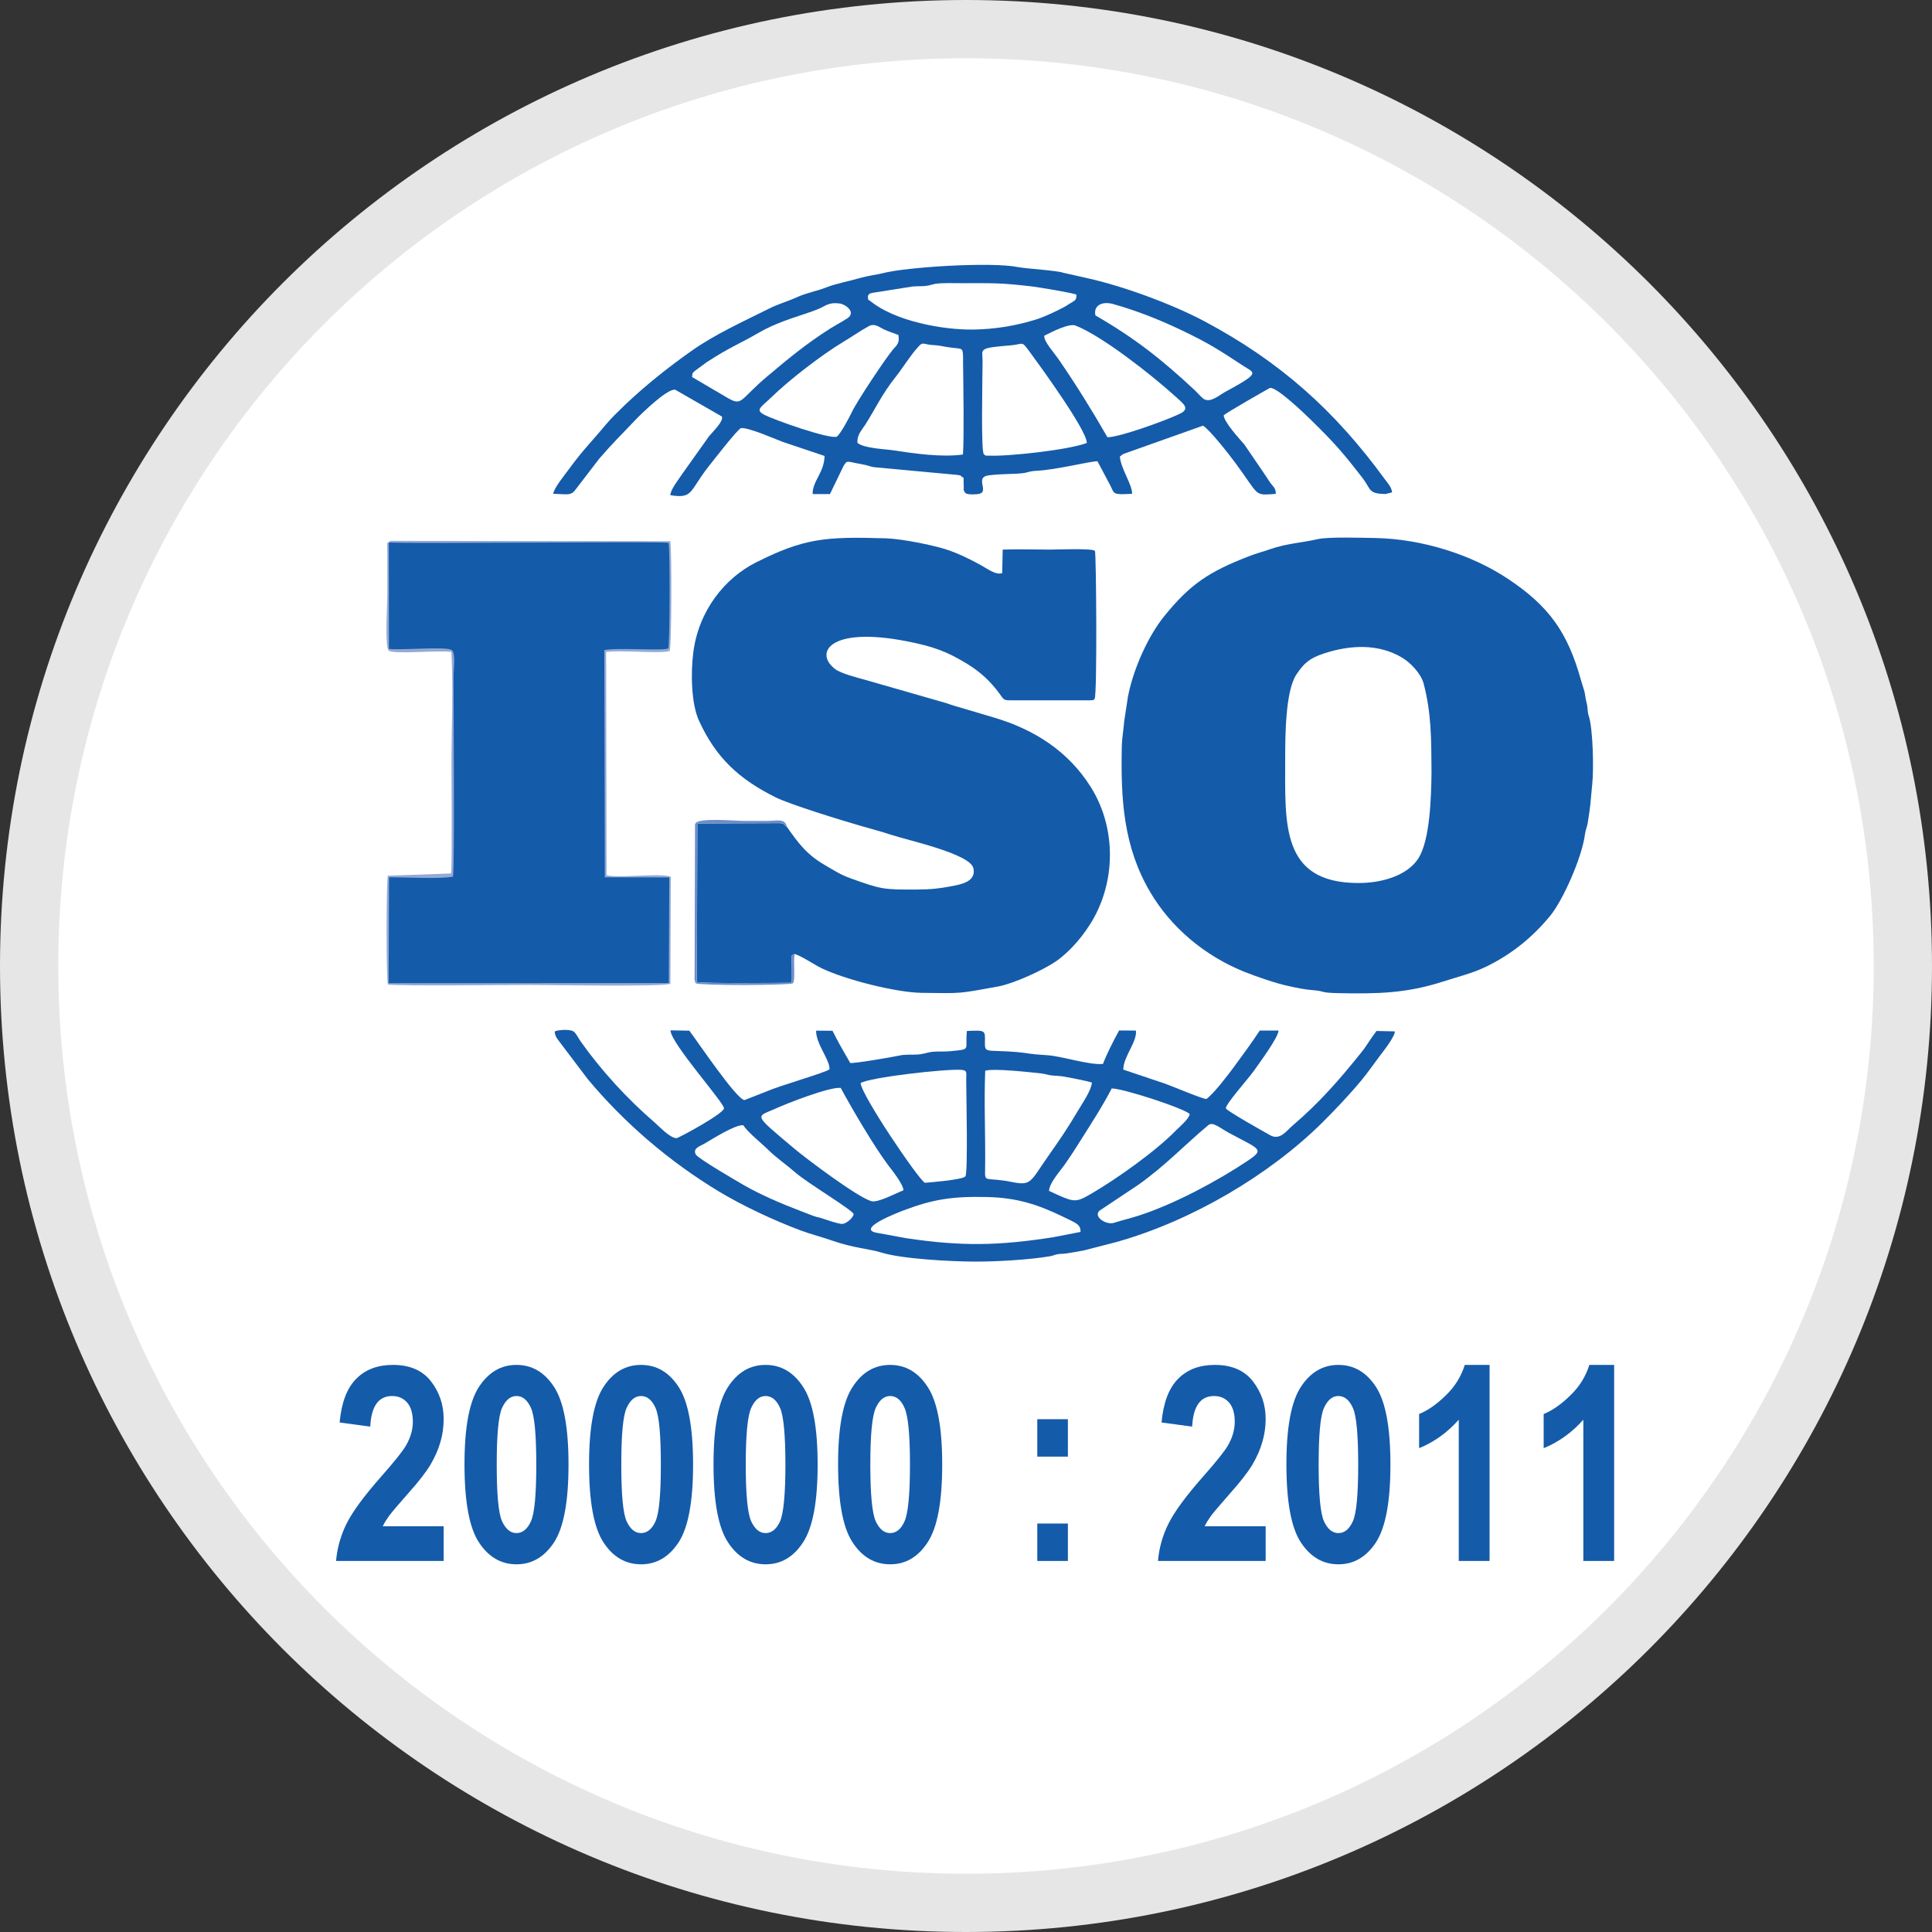 <?xml version="1.0" encoding="UTF-8"?>
<!DOCTYPE svg PUBLIC "-//W3C//DTD SVG 1.1//EN" "http://www.w3.org/Graphics/SVG/1.1/DTD/svg11.dtd">
<!-- Creator: CorelDRAW 2020 (64-Bit) -->
<svg xmlns="http://www.w3.org/2000/svg" xml:space="preserve" width="190px" height="190px" version="1.1" style="shape-rendering:geometricPrecision; text-rendering:geometricPrecision; image-rendering:optimizeQuality; fill-rule:evenodd; clip-rule:evenodd"
viewBox="0 0 190 190"
 xmlns:xlink="http://www.w3.org/1999/xlink"
 xmlns:xodm="http://www.corel.com/coreldraw/odm/2003">
 <rect x="0" y="0" width="190" height="190" fill="#333333" stroke="none"/>
 <defs>
  <style type="text/css">
   <![CDATA[
    .fil2 {fill:#145BAA}
    .fil5 {fill:#6D8EC8}
    .fil3 {fill:#94AAD4}
    .fil4 {fill:white}
    .fil0 {fill:white}
    .fil6 {fill:#145BAA;fill-rule:nonzero}
    .fil1 {fill:#E6E6E6;fill-rule:nonzero}
   ]]>
  </style>
 </defs>
 <g id="Capa_x0020_1">
  <g id="_2522130955312">
   <circle class="fil0" cx="95" cy="95" r="92.14"/>
   <path class="fil1" d="M95 0c26.23,0 49.98,10.63 67.18,27.82 17.19,17.2 27.82,40.95 27.82,67.18 0,26.23 -10.63,49.98 -27.82,67.18 -17.2,17.19 -40.95,27.82 -67.18,27.82 -26.23,0 -49.98,-10.63 -67.18,-27.82 -17.19,-17.2 -27.82,-40.95 -27.82,-67.18 0,-26.23 10.63,-49.98 27.82,-67.18 17.2,-17.19 40.95,-27.82 67.18,-27.82zm63.13 31.87c-16.16,-16.15 -38.48,-26.14 -63.13,-26.14 -24.65,0 -46.97,9.99 -63.13,26.14 -16.15,16.16 -26.14,38.48 -26.14,63.13 0,24.65 9.99,46.97 26.14,63.13 16.16,16.15 38.48,26.14 63.13,26.14 24.65,0 46.97,-9.99 63.13,-26.14 16.15,-16.16 26.14,-38.48 26.14,-63.13 0,-24.65 -9.99,-46.97 -26.14,-63.13z"/>
   <path class="fil2" d="M129.6 53.02c-1.59,0.36 -3.09,0.43 -4.69,0.99 -0.75,0.26 -1.36,0.41 -2.13,0.71 -3.86,1.5 -5.74,2.72 -8.31,5.91 -1.5,1.86 -3,5.06 -3.54,7.87l-0.37 2.42c-0.07,0.91 -0.22,1.6 -0.24,2.59 -0.1,5.07 0.15,9.74 2.8,14.23 2.04,3.46 5.32,6.24 9.23,7.82 1.23,0.49 3.1,1.14 4.36,1.41 0.81,0.18 1.62,0.35 2.45,0.41 1.22,0.1 0.57,0.25 2.48,0.29 3.88,0.08 6.68,0.01 10.24,-1.13 1.52,-0.49 2.88,-0.81 4.22,-1.45 2.64,-1.27 4.71,-3.02 6.37,-5.05 1.2,-1.47 3.1,-5.64 3.41,-8.04 0.05,-0.4 0.2,-0.67 0.26,-1.06 0.34,-2.12 0.24,-1.8 0.45,-3.86 0.15,-1.38 0.08,-5.42 -0.35,-6.68 -0.15,-0.44 -0.07,-0.75 -0.2,-1.26 -0.13,-0.47 -0.12,-0.66 -0.22,-1.14l-0.34 -1.11c-1.31,-4.68 -3.11,-7.25 -7.16,-9.95 -3.59,-2.4 -8.49,-3.94 -13.06,-4.03 -1.29,-0.02 -4.61,-0.13 -5.66,0.11z"/>
   <path class="fil2" d="M77.38 81.31c-0.43,-0.27 -0.19,-0.36 -0.88,-0.36l-7.92 0.03 -0.05 15.59c0.53,0.17 8.08,0.09 9.25,0.08 0.08,-0.14 0.04,0.07 0.09,-0.31l0 -1.13c-0.01,-1.32 -0.16,-1.23 0.27,-1.39 0.63,0.16 1.94,1.05 2.64,1.39 2.28,1.11 7.29,2.39 9.83,2.43 4.13,0.06 3.62,0.08 7.57,-0.63 1.51,-0.28 4.4,-1.6 5.67,-2.47 1.33,-0.92 2.8,-2.57 3.78,-4.37 2.12,-3.93 2.06,-8.96 -0.39,-12.82 -2.18,-3.45 -5.5,-5.61 -9.51,-6.79l-3.13 -0.93c-0.5,-0.14 -1.02,-0.29 -1.53,-0.48l-7.91 -2.27c-0.79,-0.22 -2.42,-0.63 -3,-1.06 -2.11,-1.56 -0.68,-4.25 6.99,-2.76 2.62,0.51 3.98,1.01 5.97,2.23 1.26,0.77 2.29,1.71 3.17,2.92 0.48,0.66 0.38,0.67 1.36,0.66l7.58 0c0.52,-0.06 0.21,0.04 0.42,-0.15 0.26,-0.29 0.16,-14.38 0.03,-14.54 -0.21,-0.28 -3.83,-0.13 -4.41,-0.13 -1.52,0 -3.15,-0.06 -4.66,0l-0.05 2.32c-0.71,0.19 -1.36,-0.41 -2.54,-1.03 -0.82,-0.43 -1.58,-0.81 -2.56,-1.17 -1.3,-0.49 -4.71,-1.18 -6.34,-1.23 -5.96,-0.18 -8.03,-0.01 -12.77,2.37 -3.06,1.54 -5.64,4.72 -6.17,8.86 -0.26,2.03 -0.2,5.05 0.56,6.7 1.65,3.62 3.9,5.73 7.51,7.53 1.47,0.73 6.43,2.25 8.43,2.83 1.04,0.3 1.91,0.52 3,0.88 1.68,0.55 7.74,1.86 8.05,3.28 0.27,1.27 -1.09,1.57 -2.14,1.76 -1.23,0.23 -1.95,0.32 -3.43,0.33 -3.29,0.02 -3.51,-0.02 -6.53,-1.11 -1.02,-0.37 -1.6,-0.77 -2.52,-1.3 -1.82,-1.06 -2.62,-2.19 -3.73,-3.76z"/>
   <path class="fil2" d="M54.56 101.43c-0.02,0.52 0.38,0.88 0.65,1.27l2.58 3.41c3.56,4.28 8.01,8.11 12.9,11.06 2.34,1.41 5.41,2.85 8.03,3.83 0.99,0.37 2.04,0.63 3.1,1 2.1,0.74 3.66,0.81 4.82,1.17 2.03,0.64 6.86,0.89 9.18,0.9 2.16,0.01 5.4,-0.18 7.4,-0.52 0.37,-0.06 0.44,-0.13 0.7,-0.19 0.32,-0.07 0.59,-0.04 0.93,-0.09 0.5,-0.07 1.23,-0.2 1.79,-0.31l3.21 -0.83c7.32,-2.07 14.94,-6.53 20.22,-11.76 1.29,-1.29 2.66,-2.73 3.85,-4.17 0.6,-0.72 1.13,-1.5 1.71,-2.27 0.38,-0.51 1.52,-1.92 1.55,-2.5l-1.81 -0.04c-0.61,0.79 -0.95,1.44 -1.47,2.08 -2.17,2.71 -4.16,4.99 -6.78,7.22 -0.58,0.49 -1.23,1.49 -2.19,0.96 -0.51,-0.28 -4.31,-2.41 -4.37,-2.65 -0.09,-0.35 2.28,-3.01 2.75,-3.69 0.44,-0.63 2.45,-3.33 2.42,-3.96l-1.84 0c-0.83,1.25 -1.62,2.33 -2.49,3.51 -0.61,0.83 -2.03,2.7 -2.76,3.22 -0.46,-0.03 -3.23,-1.21 -4.01,-1.49l-4.16 -1.4c-0.01,-1.25 1.38,-2.74 1.24,-3.84l-1.65 -0.01c-0.52,0.94 -1.21,2.29 -1.59,3.29 -1.36,0.14 -4.05,-0.78 -5.53,-0.86 -1.88,-0.11 -1.72,-0.2 -2.96,-0.31 -3.04,-0.25 -3.14,0.18 -3.12,-1.01 0.03,-1.14 0.05,-1.14 -1.77,-1.06 -0.22,1.92 0.53,1.78 -1.65,1.99 -0.58,0.06 -1.19,0 -1.76,0.06 -0.56,0.07 -0.81,0.23 -1.51,0.27 -0.56,0.03 -1.2,-0.03 -1.73,0.1 -0.58,0.13 -4.63,0.83 -4.83,0.72l-0.88 -1.54c-0.28,-0.48 -0.61,-1.13 -0.86,-1.62l-1.61 -0.01c-0.03,1.29 1.36,2.86 1.32,3.8 -0.4,0.33 -4.9,1.6 -6.28,2.21l-2.09 0.82c-0.82,-0.12 -4.65,-5.82 -5.42,-6.83l-1.85 -0.03c0,1.24 5.3,7.14 5.26,7.67 -0.04,0.53 -4.46,2.92 -4.66,2.93 -0.63,0.02 -1.75,-1.19 -2.17,-1.55 -2.62,-2.25 -5.18,-5.03 -7.23,-7.91 -0.26,-0.36 -0.54,-0.98 -0.82,-1.08 -0.43,-0.17 -1.39,-0.12 -1.76,0.04z"/>
   <path class="fil2" d="M54.41 48.56c1.42,0.04 1.74,0.22 2.22,-0.45l2.3 -3c1.52,-1.75 1.95,-2.11 3.44,-3.69 0.62,-0.66 3.26,-3.25 4.04,-3.09l4.58 2.63c0.2,0.44 -0.82,1.42 -1.26,1.94l-2.68 3.77c-0.32,0.5 -1.14,1.51 -1.12,2.03 2.28,0.36 1.83,-0.39 3.79,-2.87 0.41,-0.51 2.77,-3.57 3.15,-3.73 0.74,-0.08 3.32,1.06 4.06,1.34l4.16 1.4c-0.03,1.65 -1.21,2.48 -1.17,3.75l1.7 0 1.32 -2.73c0.39,-0.67 0.33,-0.46 1.74,-0.22 0.56,0.09 0.88,0.23 1.24,0.3l8.2 0.76c0.63,0.1 0.13,0.02 0.64,0.28l0.02 1.1c0.13,0.81 -0.18,-0.6 0.05,0.21 0.01,0.03 0.03,0.07 0.04,0.09 0.1,0.3 0.85,0.24 1.19,0.22 1.48,-0.09 -0.38,-1.68 1.22,-1.86 1.33,-0.16 2.37,-0.1 3.25,-0.2 0.58,-0.06 0.61,-0.2 1.39,-0.24 1.94,-0.09 5.31,-0.95 6.01,-0.94l1.25 2.36c0.44,0.87 0.2,0.95 2.16,0.84 0,-0.92 -1.08,-2.41 -1.21,-3.64 0.1,-0.1 0.06,-0.08 0.21,-0.18 0.2,-0.14 -0.01,-0.03 0.23,-0.13l7.74 -2.75c0.65,0.39 2.53,2.78 3.2,3.69 2.42,3.28 1.76,3.17 3.96,3.02 -0.01,-0.61 -0.24,-0.67 -0.55,-1.1 -0.23,-0.34 -0.42,-0.65 -0.63,-0.95l-1.93 -2.83c-0.53,-0.59 -1.96,-2.17 -2.02,-2.84 0.28,-0.29 4.54,-2.7 4.55,-2.7 0.67,-0.12 3.46,2.58 4.04,3.15 2.33,2.28 3.17,3.25 5.1,5.75 0.81,1.06 0.51,1.52 2.24,1.53l0.63 -0.16c-0.04,-0.51 -0.43,-0.91 -0.7,-1.28 -4.9,-6.72 -10.26,-11.56 -17.78,-15.56 -3.18,-1.68 -7.91,-3.43 -11.47,-4.22l-2.4 -0.54c-0.51,-0.21 -3.64,-0.4 -4.41,-0.55 -2.71,-0.55 -11.16,0.01 -13.33,0.6 -0.44,0.12 -1.37,0.22 -2.42,0.52 -0.97,0.29 -2.13,0.48 -3.09,0.86 -0.89,0.36 -2.02,0.56 -2.88,0.96 -0.95,0.43 -1.9,0.69 -2.81,1.15 -2.5,1.25 -5.29,2.51 -7.61,4.15 -2.36,1.67 -4.54,3.41 -6.55,5.32 -0.64,0.62 -1.35,1.3 -1.89,1.95 -1.32,1.6 -2.21,2.44 -3.58,4.32 -0.4,0.55 -1.52,1.91 -1.57,2.46z"/>
   <path class="fil3" d="M38.24 53.35c-0.26,0.06 -0.14,0.04 -0.16,0.48 -0.01,0.18 0.01,0.5 0.01,0.69l0 4.07c0,0.92 -0.26,4.93 0.13,5.39 0.56,0.41 5.02,-0.07 6.17,0.14 0.2,3.42 0.01,7.48 0.01,10.97 0,0.36 0.07,10.39 -0.04,10.81l-6.22 0.22c-0.16,0.76 -0.16,9.94 0,10.7 1.09,0.17 11.86,0.04 13.94,0.04 1.83,0 13.05,0.21 13.85,-0.11l0.04 -10.53c-1.19,-0.41 -5.24,0.2 -6.32,-0.16l-0.04 -21.94c1.36,-0.22 5.4,0.2 6.25,-0.1 0.19,-0.4 0.22,-9.88 0.06,-10.8l-27.39 -0.03c-0.34,0.07 -0.17,-0.08 -0.29,0.16z"/>
   <path class="fil2" d="M38.24 53.35l0.01 10.46c1.12,0.17 5.72,-0.29 6.21,0.14 0.37,0.43 0.14,1.9 0.14,2.55 0,2.7 0.12,18.81 -0.05,19.71 -1.2,0.26 -4.83,0.05 -6.29,0.07l-0.04 10.41 27.55 -0.01 0.05 -10.39 -6.34 -0.01 -0.05 -22.34c1.05,-0.29 6.03,0.11 6.29,-0.19 0.15,-0.25 0.19,-9.6 0.03,-10.36 -0.43,-0.17 -24.32,0.1 -27.51,-0.04z"/>
   <path class="fil4" d="M126.39 74.75c0,6.3 -0.43,12.07 7.17,12.09 2.39,0.01 4.87,-0.76 5.93,-2.43 1.13,-1.77 1.26,-5.91 1.29,-8.41 -0.02,-3.39 -0.01,-5.83 -0.77,-8.76 -0.27,-1.02 -1.31,-2.08 -2.13,-2.57 -2.33,-1.39 -5.1,-1.25 -7.67,-0.41 -1.43,0.47 -1.97,0.96 -2.71,2.06 -1.09,1.62 -1.11,6.03 -1.11,8.43z"/>
   <path class="fil4" d="M107.38 106.46c-0.69,-0.2 -1.61,-0.37 -2.4,-0.52 -0.53,-0.1 -0.75,-0.13 -1.37,-0.16 -0.49,-0.03 -0.8,-0.17 -1.24,-0.22 -0.99,-0.1 -4.62,-0.52 -5.48,-0.26 -0.13,3.24 0.04,6.5 -0.01,9.69 -0.03,1.41 -0.03,0.72 2.62,1.25 1.88,0.38 1.81,0.02 3.41,-2.29 1.34,-1.92 1.96,-2.79 3.14,-4.78 0.4,-0.69 1.28,-1.93 1.33,-2.71z"/>
   <path class="fil4" d="M84.33 43.56c0.69,0.55 2.74,0.6 3.54,0.73 2.05,0.31 4.68,0.7 6.83,0.41 0.12,-1.6 0.04,-6.84 0.01,-9.05 0,-0.21 0.01,-0.48 0,-0.68 -0.06,-0.98 -0.12,-0.53 -2.24,-0.96 -0.35,-0.07 -0.74,-0.06 -1.13,-0.12 -0.64,-0.11 -0.63,-0.22 -1.03,0.21 -0.8,0.87 -1.45,1.98 -2.23,2.97 -1.39,1.76 -1.93,3.03 -2.99,4.7 -0.37,0.57 -0.84,1.04 -0.76,1.79z"/>
   <path class="fil4" d="M84.64 106.51c0.02,1.12 5.7,9.52 6.32,9.81 0,0 3.68,-0.27 3.98,-0.63 0.26,-0.33 0.09,-7.93 0.08,-9.52 0,-0.71 0.15,-0.92 -0.54,-0.96 -1.63,-0.09 -8.92,0.74 -9.84,1.3z"/>
   <path class="fil4" d="M96.61 37.01c0.01,0.73 -0.14,7.33 0.14,7.65 0.25,0.21 0.08,0.13 0.52,0.15 1.86,0.09 7.89,-0.57 9.61,-1.25 0.03,-1.21 -4.55,-7.51 -5.61,-8.95 -0.85,-1.15 -0.57,-0.76 -1.84,-0.65 -3.32,0.27 -2.81,0.33 -2.8,1.58 0,0.49 -0.02,0.98 -0.02,1.47z"/>
   <path class="fil4" d="M88.85 117.06c-0.03,-0.62 -1.11,-1.95 -1.53,-2.51 -1.33,-1.76 -3.58,-5.59 -4.64,-7.56 -1.09,-0.13 -5.33,1.54 -6.4,2.03 -1.93,0.87 -2.33,0.43 1.81,3.92 1.08,0.91 6.2,4.79 7.61,5.19 0.64,0.18 2.49,-0.83 3.15,-1.07z"/>
   <path class="fil4" d="M102.69 33.02c0,0.64 0.9,1.55 1.53,2.48 1.71,2.5 3.13,4.79 4.69,7.5 1.18,0.01 5.8,-1.67 7.1,-2.3 1.07,-0.51 0.42,-0.96 -0.45,-1.74 -2.23,-2.03 -7.14,-5.9 -9.78,-6.94 -0.66,-0.26 -2.41,0.66 -3.09,1z"/>
   <path class="fil4" d="M103.17 117.12c2.51,1.16 2.54,1.21 4.19,0.25 2.51,-1.47 6.32,-4.17 8.33,-6.24 0.24,-0.24 1.27,-1.12 1.31,-1.57 -0.52,-0.56 -6.56,-2.52 -7.67,-2.52 -0.89,1.73 -2.09,3.57 -3.04,5.08 -0.5,0.8 -1.04,1.64 -1.62,2.46 -0.41,0.58 -1.5,1.79 -1.5,2.54z"/>
   <path class="fil4" d="M82.3 42.94c0.37,-0.28 1.23,-1.89 1.5,-2.46 0.47,-1 3.19,-5.1 3.99,-6.07 0.39,-0.47 0.71,-0.63 0.56,-1.47 -0.51,-0.2 -0.97,-0.33 -1.47,-0.57 -0.37,-0.17 -0.85,-0.61 -1.43,-0.3 -0.88,0.48 -1.72,1.08 -2.58,1.59 -2.08,1.25 -5.29,3.73 -7.02,5.42 -1.01,0.97 -1.59,1.21 -0.74,1.68 0.92,0.51 6.5,2.47 7.19,2.18z"/>
   <path class="fil4" d="M106.27 121.15c-0.02,-0.76 -0.39,-0.84 -1.7,-1.48 -2.47,-1.2 -4.56,-1.89 -7.51,-1.95 -3.38,-0.08 -5.3,0.22 -8.16,1.3 -0.49,0.18 -5.02,1.91 -2.49,2.25l2.66 0.49c5.45,0.82 9.12,0.76 14.52,-0.09l2.68 -0.52z"/>
   <path class="fil4" d="M85.35 29.1c0.05,0.54 -0.04,0.28 0.31,0.56 2.38,1.91 7.01,2.79 10.04,2.75 2.15,-0.03 4.12,-0.37 5.92,-0.91 0.85,-0.24 1.61,-0.6 2.4,-0.98 0.34,-0.16 0.83,-0.42 1.1,-0.61 0.49,-0.33 0.77,-0.31 0.74,-0.93 -0.23,-0.16 -3.8,-0.74 -4.29,-0.8 -3.23,-0.38 -3.82,-0.33 -7,-0.33 -0.68,0 -1.94,-0.04 -2.56,0.06 -0.27,0.04 -0.6,0.17 -0.96,0.21 -0.44,0.05 -0.89,0.01 -1.33,0.06l-3.91 0.62c-0.45,0.13 -0.22,0 -0.46,0.3z"/>
   <path class="fil4" d="M118.83 110.65c-2.31,1.93 -4.21,3.97 -6.9,5.88l-3.8 2.53c-0.65,0.61 0.67,1.43 1.41,1.2 0.89,-0.28 1.72,-0.47 2.56,-0.75 3.46,-1.13 7.66,-3.39 10.58,-5.34 1.73,-1.16 1.24,-1.11 -1.75,-2.72 -0.99,-0.53 -1.64,-1.17 -2.1,-0.8z"/>
   <path class="fil4" d="M68.06 37.08l3.34 1.96c1.67,1 1.23,0.33 4.13,-2.09 1.98,-1.67 3.85,-3.21 6.1,-4.63 0.52,-0.33 1.23,-0.7 1.71,-1.02 0.89,-0.6 -0.21,-1.38 -0.74,-1.45 -1.12,-0.16 -1.41,0.25 -2.1,0.53 -1.59,0.66 -3.67,1.08 -5.84,2.32 -2.16,1.24 -2.82,1.4 -5.19,2.94l-1.17 0.86c-0.3,0.38 -0.15,0.01 -0.24,0.58z"/>
   <path class="fil4" d="M83.96 119.4c-0.25,-0.5 -4.52,-3.02 -5.75,-4.1 -0.89,-0.78 -1.85,-1.42 -2.65,-2.21 -0.68,-0.68 -2,-1.7 -2.46,-2.43 -0.77,-0.09 -2.98,1.32 -3.86,1.83 -0.37,0.21 -1.15,0.44 -0.81,1.05 0.23,0.41 4.14,2.67 4.77,3.04 1.54,0.88 3.6,1.78 5.37,2.45 0.47,0.18 0.93,0.36 1.37,0.53 0.24,0.09 0.41,0.13 0.72,0.2 0.23,0.06 1.88,0.67 2.23,0.6 0.37,-0.07 0.96,-0.53 1.07,-0.96z"/>
   <path class="fil4" d="M107.73 31.02c3.91,2.26 6.56,4.36 9.77,7.36 0.26,0.25 0.59,0.62 0.79,0.79 0.66,0.55 1.57,-0.28 2.15,-0.6 3.59,-1.95 2.97,-1.85 1.83,-2.59 -2.35,-1.54 -3.36,-2.21 -6.02,-3.48 -2.2,-1.05 -4.43,-1.94 -6.78,-2.6 -1.12,-0.31 -1.96,0.17 -1.74,1.12z"/>
   <path class="fil5" d="M78.14 93.82c-0.43,0.16 -0.28,0.07 -0.27,1.39l0 1.13c-0.05,0.38 -0.01,0.17 -0.09,0.31 -1.17,0.01 -8.72,0.09 -9.25,-0.08l0.05 -15.59 7.92 -0.03c0.69,0 0.45,0.09 0.88,0.36 -0.16,-0.87 -1.01,-0.58 -1.91,-0.58 -0.79,0 -1.58,0 -2.37,0 -0.81,0 -4.54,-0.35 -4.72,0.28 -0.01,0.03 -0.03,0.06 -0.03,0.09l-0.04 14.68c0,0.07 -0.01,0.4 -0.01,0.45 0.04,0.4 -0.06,-0.18 0.04,0.21 0.09,0.4 0,0.11 0.11,0.27 0.44,0.22 9.13,0.21 9.52,-0.01 0.28,-0.25 0.03,-2.04 0.17,-2.88z"/>
   <path class="fil6" d="M43.63 150.1l0 3.41 -10.58 0c0.11,-1.29 0.46,-2.52 1.04,-3.68 0.58,-1.17 1.71,-2.7 3.38,-4.6 1.33,-1.5 2.14,-2.53 2.45,-3.06 0.45,-0.78 0.68,-1.56 0.68,-2.34 0,-0.84 -0.19,-1.47 -0.56,-1.9 -0.38,-0.43 -0.87,-0.64 -1.48,-0.64 -1.33,0 -2.05,1 -2.15,3.01l-3.01 -0.41c0.18,-1.95 0.72,-3.38 1.63,-4.29 0.9,-0.92 2.11,-1.37 3.61,-1.37 1.65,0 2.9,0.53 3.74,1.61 0.83,1.07 1.25,2.3 1.25,3.7 0,0.78 -0.1,1.54 -0.32,2.28 -0.21,0.74 -0.54,1.48 -0.98,2.23 -0.45,0.75 -1.19,1.7 -2.23,2.86 -0.97,1.1 -1.58,1.82 -1.84,2.17 -0.25,0.35 -0.46,0.69 -0.62,1.02l5.99 0z"/>
   <path id="1" class="fil6" d="M50.79 134.23c1.53,0 2.76,0.72 3.71,2.18 0.94,1.45 1.41,3.99 1.41,7.62 0,3.63 -0.47,6.17 -1.41,7.63 -0.95,1.45 -2.18,2.18 -3.7,2.18 -1.53,0 -2.76,-0.72 -3.71,-2.17 -0.94,-1.44 -1.41,-3.99 -1.41,-7.67 0,-3.61 0.47,-6.14 1.41,-7.59 0.95,-1.46 2.18,-2.18 3.7,-2.18zm0 3.06c-0.59,0 -1.06,0.39 -1.42,1.18 -0.35,0.78 -0.52,2.64 -0.52,5.56 0,2.94 0.17,4.79 0.52,5.57 0.36,0.78 0.83,1.17 1.42,1.17 0.6,0 1.08,-0.39 1.43,-1.17 0.35,-0.79 0.52,-2.64 0.52,-5.57 0,-2.92 -0.17,-4.78 -0.52,-5.56 -0.35,-0.79 -0.83,-1.18 -1.43,-1.18z"/>
   <path id="2" class="fil6" d="M63.04 134.23c1.53,0 2.76,0.72 3.71,2.18 0.94,1.45 1.41,3.99 1.41,7.62 0,3.63 -0.47,6.17 -1.41,7.63 -0.95,1.45 -2.18,2.18 -3.7,2.18 -1.53,0 -2.77,-0.72 -3.71,-2.17 -0.94,-1.44 -1.41,-3.99 -1.41,-7.67 0,-3.61 0.47,-6.14 1.41,-7.59 0.94,-1.46 2.18,-2.18 3.7,-2.18zm0 3.06c-0.59,0 -1.06,0.39 -1.42,1.18 -0.35,0.78 -0.52,2.64 -0.52,5.56 0,2.94 0.17,4.79 0.52,5.57 0.36,0.78 0.83,1.17 1.42,1.17 0.6,0 1.08,-0.39 1.43,-1.17 0.35,-0.79 0.52,-2.64 0.52,-5.57 0,-2.92 -0.17,-4.78 -0.52,-5.56 -0.35,-0.79 -0.83,-1.18 -1.43,-1.18z"/>
   <path id="3" class="fil6" d="M75.29 134.23c1.52,0 2.76,0.72 3.7,2.18 0.95,1.45 1.42,3.99 1.42,7.62 0,3.63 -0.47,6.17 -1.42,7.63 -0.94,1.45 -2.17,2.18 -3.69,2.18 -1.53,0 -2.77,-0.72 -3.71,-2.17 -0.95,-1.44 -1.42,-3.99 -1.42,-7.67 0,-3.61 0.47,-6.14 1.42,-7.59 0.94,-1.46 2.17,-2.18 3.7,-2.18zm0 3.06c-0.59,0 -1.06,0.39 -1.42,1.18 -0.35,0.78 -0.53,2.64 -0.53,5.56 0,2.94 0.18,4.79 0.53,5.57 0.36,0.78 0.83,1.17 1.42,1.17 0.6,0 1.08,-0.39 1.43,-1.17 0.34,-0.79 0.52,-2.64 0.52,-5.57 0,-2.92 -0.18,-4.78 -0.52,-5.56 -0.35,-0.79 -0.83,-1.18 -1.43,-1.18z"/>
   <path id="4" class="fil6" d="M87.54 134.23c1.52,0 2.76,0.72 3.7,2.18 0.95,1.45 1.42,3.99 1.42,7.62 0,3.63 -0.47,6.17 -1.42,7.63 -0.94,1.45 -2.17,2.18 -3.69,2.18 -1.53,0 -2.77,-0.72 -3.71,-2.17 -0.95,-1.44 -1.42,-3.99 -1.42,-7.67 0,-3.61 0.47,-6.14 1.42,-7.59 0.94,-1.46 2.17,-2.18 3.7,-2.18zm0 3.06c-0.59,0 -1.06,0.39 -1.42,1.18 -0.35,0.78 -0.53,2.64 -0.53,5.56 0,2.94 0.18,4.79 0.53,5.57 0.36,0.78 0.83,1.17 1.42,1.17 0.6,0 1.08,-0.39 1.42,-1.17 0.35,-0.79 0.53,-2.64 0.53,-5.57 0,-2.92 -0.18,-4.78 -0.53,-5.56 -0.34,-0.79 -0.82,-1.18 -1.42,-1.18z"/>
   <path id="5" class="fil6" d="M102.01 143.25l0 -3.68 3.01 0 0 3.68 -3.01 0zm0 10.26l0 -3.68 3.01 0 0 3.68 -3.01 0z"/>
   <path id="6" class="fil6" d="M124.47 150.1l0 3.41 -10.59 0c0.11,-1.29 0.46,-2.52 1.04,-3.68 0.58,-1.17 1.71,-2.7 3.38,-4.6 1.33,-1.5 2.14,-2.53 2.45,-3.06 0.45,-0.78 0.68,-1.56 0.68,-2.34 0,-0.84 -0.19,-1.47 -0.56,-1.9 -0.38,-0.43 -0.87,-0.64 -1.48,-0.64 -1.33,0 -2.05,1 -2.15,3.01l-3.01 -0.41c0.18,-1.95 0.72,-3.38 1.63,-4.29 0.9,-0.92 2.11,-1.37 3.61,-1.37 1.65,0 2.9,0.53 3.74,1.61 0.83,1.07 1.26,2.3 1.26,3.7 0,0.78 -0.11,1.54 -0.33,2.28 -0.21,0.74 -0.54,1.48 -0.98,2.23 -0.45,0.75 -1.19,1.7 -2.23,2.86 -0.96,1.1 -1.58,1.82 -1.84,2.17 -0.25,0.35 -0.46,0.69 -0.62,1.02l6 0z"/>
   <path id="7" class="fil6" d="M131.62 134.23c1.53,0 2.76,0.72 3.71,2.18 0.94,1.45 1.41,3.99 1.41,7.62 0,3.63 -0.47,6.17 -1.41,7.63 -0.95,1.45 -2.18,2.18 -3.7,2.18 -1.53,0 -2.76,-0.72 -3.71,-2.17 -0.94,-1.44 -1.41,-3.99 -1.41,-7.67 0,-3.61 0.47,-6.14 1.41,-7.59 0.95,-1.46 2.18,-2.18 3.7,-2.18zm0 3.06c-0.59,0 -1.06,0.39 -1.42,1.18 -0.35,0.78 -0.52,2.64 -0.52,5.56 0,2.94 0.17,4.79 0.52,5.57 0.36,0.78 0.83,1.17 1.42,1.17 0.6,0 1.08,-0.39 1.43,-1.17 0.35,-0.79 0.52,-2.64 0.52,-5.57 0,-2.92 -0.17,-4.78 -0.52,-5.56 -0.35,-0.79 -0.83,-1.18 -1.43,-1.18z"/>
   <path id="8" class="fil6" d="M146.49 153.51l-3.03 0 0 -13.89c-1.13,1.27 -2.43,2.2 -3.9,2.8l0 -3.36c0.84,-0.34 1.71,-0.94 2.61,-1.82 0.91,-0.87 1.53,-1.88 1.88,-3.01l2.44 0 0 19.28z"/>
   <path id="9" class="fil6" d="M158.74 153.51l-3.03 0 0 -13.89c-1.13,1.27 -2.43,2.2 -3.9,2.8l0 -3.36c0.84,-0.34 1.71,-0.94 2.61,-1.82 0.91,-0.87 1.53,-1.88 1.88,-3.01l2.44 0 0 19.28z"/>
  </g>
 </g>
</svg>
